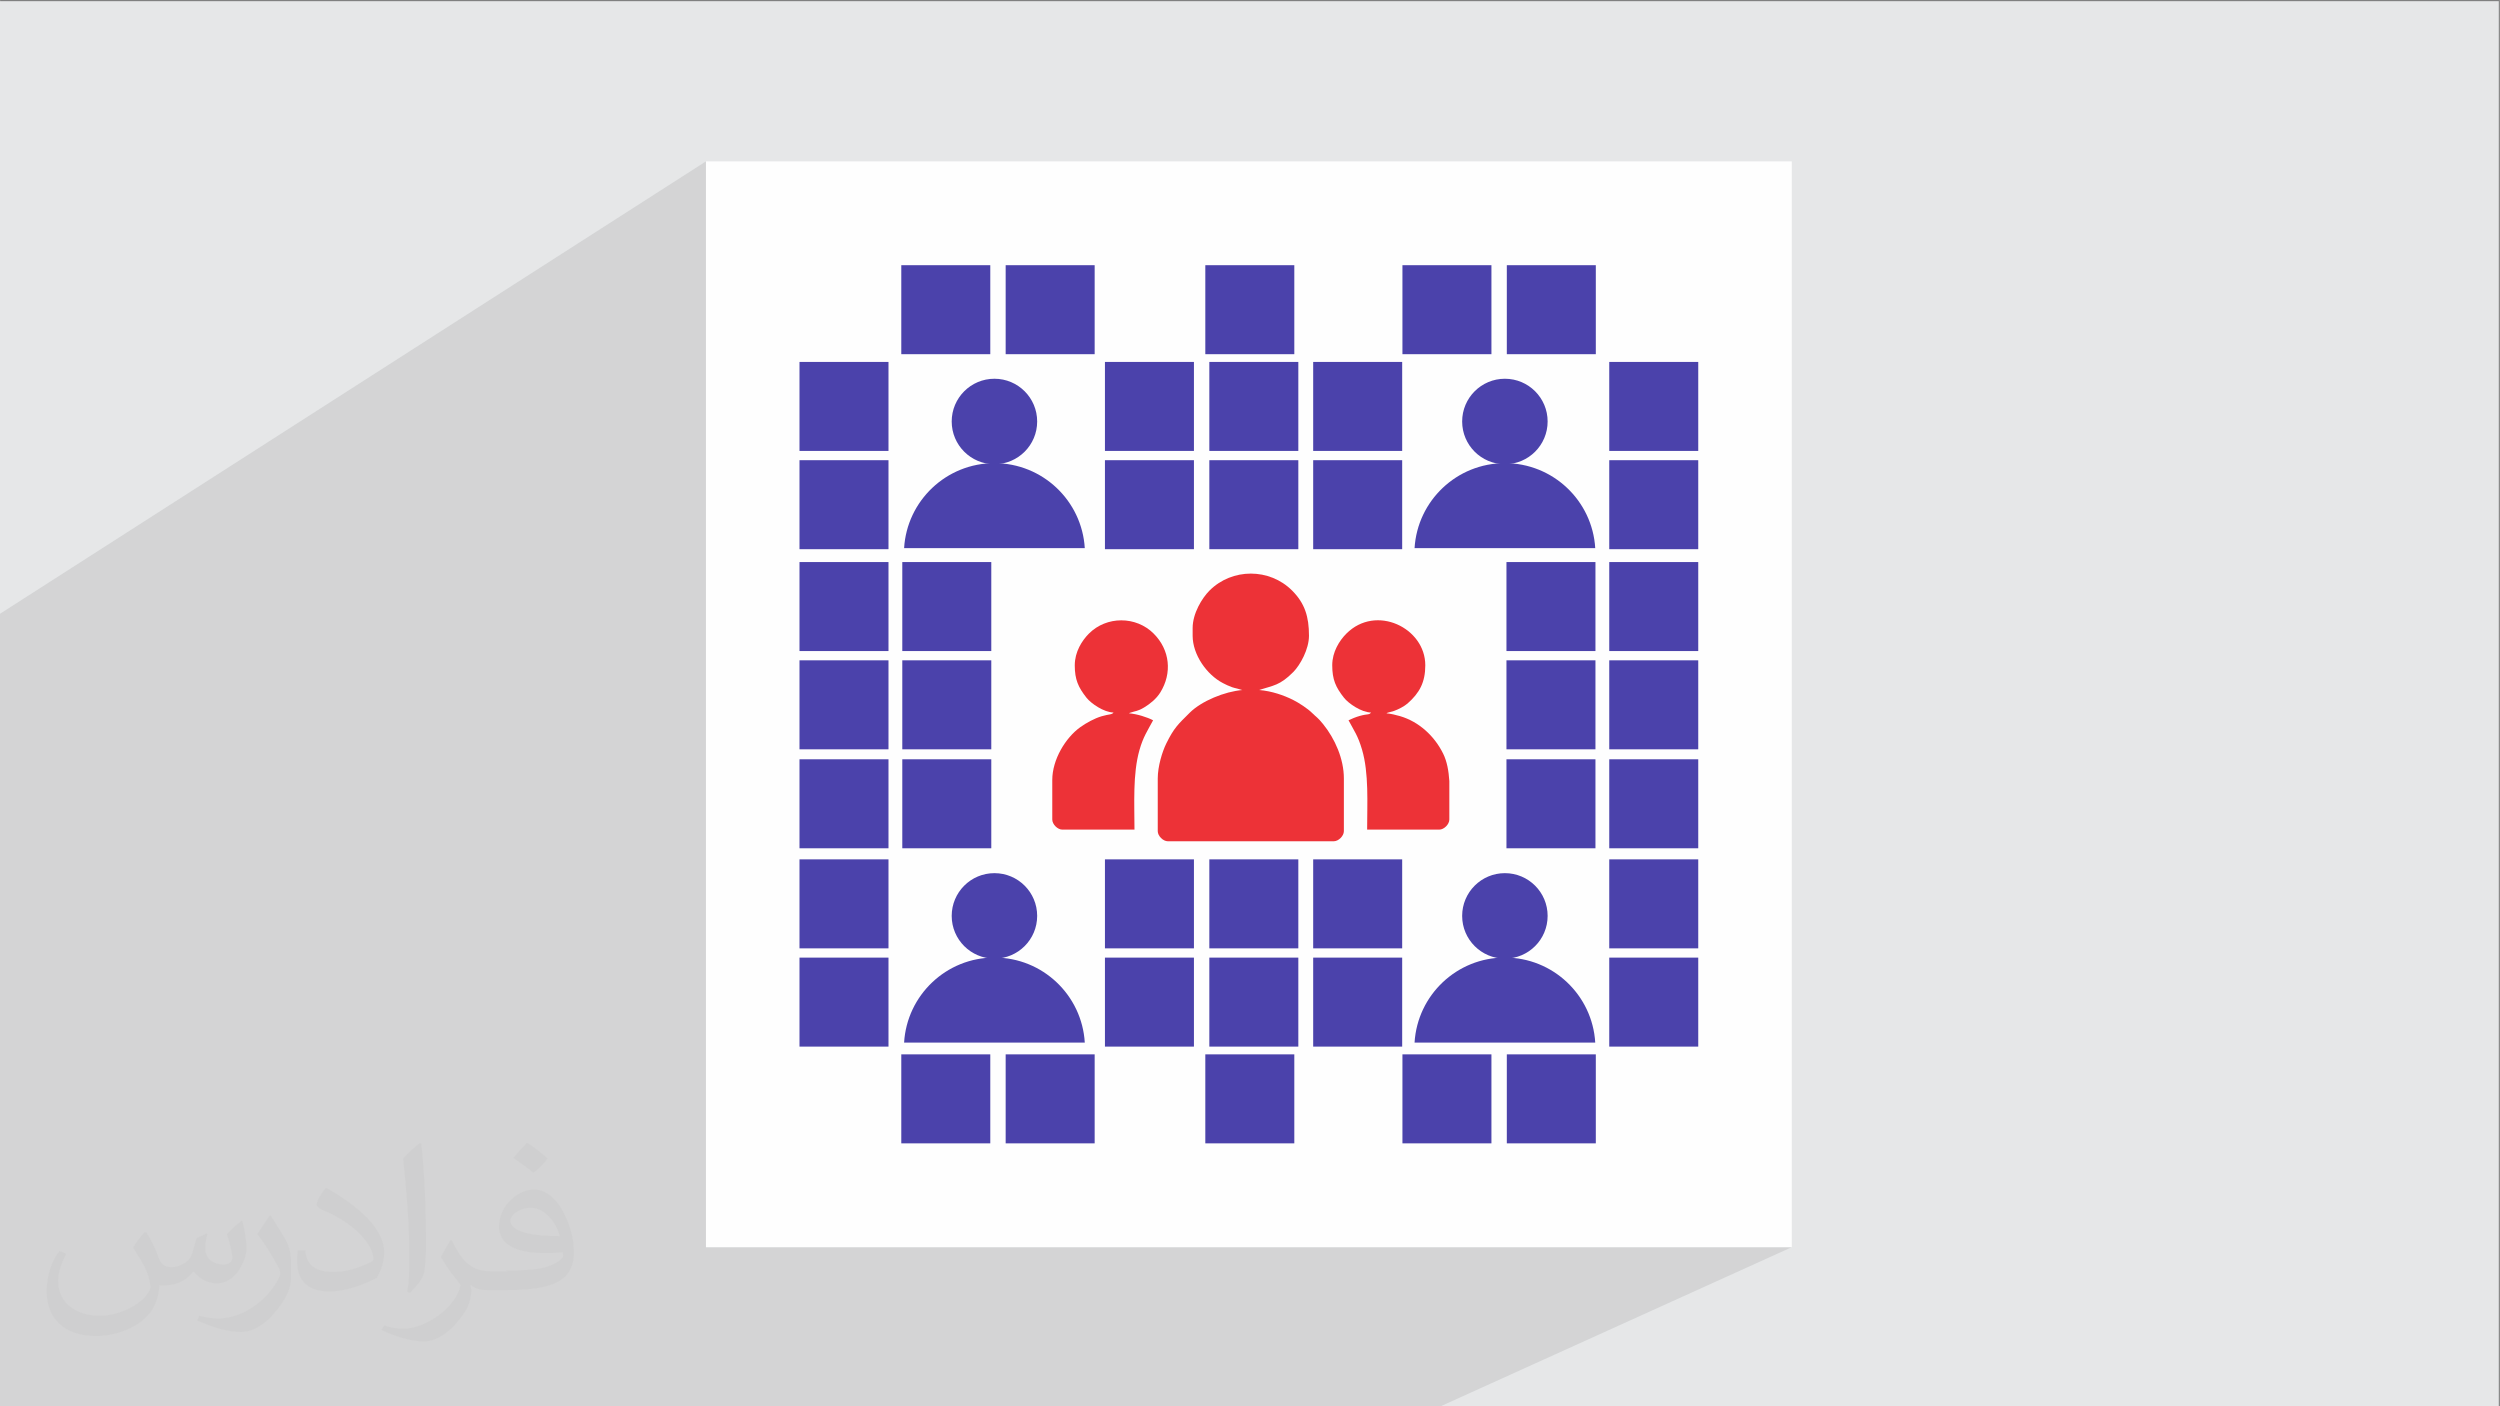 <?xml version="1.0" encoding="UTF-8"?>
<!DOCTYPE svg PUBLIC "-//W3C//DTD SVG 1.1//EN" "http://www.w3.org/Graphics/SVG/1.1/DTD/svg11.dtd">
<!-- Creator: CorelDRAW -->
<svg xmlns="http://www.w3.org/2000/svg" xml:space="preserve" width="3.703in" height="2.083in" version="1.1" style="shape-rendering:geometricPrecision; text-rendering:geometricPrecision; image-rendering:optimizeQuality; fill-rule:evenodd; clip-rule:evenodd"
viewBox="0 0 3703.33 2083.33"
 xmlns:xlink="http://www.w3.org/1999/xlink"
 xmlns:xodm="http://www.corel.com/coreldraw/odm/2003">
 <rect x="0" y="0" width="3703.33" height="2083.33" fill="#808080" stroke="none"/>
 <defs>
  <style type="text/css">
   <![CDATA[
    .fil2 {fill:#FEFEFE}
    .fil5 {fill:#ED3237}
    .fil4 {fill:#4B42AB}
    .fil0 {fill:#E6E7E8}
    .fil3 {fill:#373435;fill-opacity:0.031}
    .fil1 {fill:#373435;fill-opacity:0.102}
   ]]>
  </style>
 </defs>
 <g id="Layer_x0020_1">
  <polygon class="fil0" points="-1.67,1.74 3701.66,1.74 3701.66,2084.93 -1.67,2084.93 "/>
  <polygon class="fil1" points="2130.48,2084.93 581.85,2084.93 -1.67,2084.93 -1.67,910.24 1045.71,239.05 1045.71,1847.62 2654.28,1847.62 "/>
  <rect class="fil2" x="1045.71" y="239.05" width="1608.57" height="1608.57"/>
  <path class="fil3" d="M217.02 1826.24c7,11 12,21 16,32 3,7 5,19 21,19 5,0 11,-1 17,-5 7,-3 12,-9 14,-17l6 -21 15 -7 1 1c-2,8 -3,16 -3,21 0,18 15,24 27,24 7,0 13,-3 13,-10 0,-8 -4,-22 -8,-35 7,-7 14,-14 22,-20l1 1c4,15 6,30 6,40 0,10 -4,20 -8,27 -7,14 -20,25 -36,25 -12,0 -25,-6 -34,-17l-1 0c-9,11 -22,20 -43,20l-7 0c-1,14 -4,24 -9,33 -13,25 -50,42 -85.01,42 -49,0 -73.01,-28 -73.01,-66 0,-23 7,-45 19,-60l10 4c-7,14 -12,27 -12,40 0,35 29,52 62,52 30,0 68.01,-19 75.01,-42 -3,-25 -12,-36 -26,-59 4,-7 10,-15 17,-23l1 0 0 0 0 0 0 0 2 1 0.02 -0.01zm564.05 -133.01c10,6 20,14 30,23 -6,8 -12,15 -21,21 -10,-8 -20,-15 -30,-22 7,-8 14,-15 20,-22l0 0 0 0 1 0 0 -0zm5 96.01c-17,0 -30,11 -30,19 0,17 33,23 73.01,23 -5,-20 -22,-42 -43,-42zm-37 93.01c22,0 41,-1 55,-4 16,-4 30,-12 30,-18 0,-1 0,-3 -1,-5 -9,1 -19,1 -29,1 -29,0 -52,-7 -61,-23 -2,-4 -4,-10 -4,-15 0,-16 7,-32 19,-42 10,-9 21,-14 33,-14 20,0 37,17 48,43 6,14 11,30 11,51 0,14 -4,25 -12,34 -16,16 -45,21 -90.01,21l-20 0 0 0 -5 0c-11,0 -19,-2 -25,-7l-1 0c0,3 1,5 1,7 0,10 -3,23 -10,33 -20,30 -42,43 -60,43 -19,0 -42,-7 -63,-17l4 -7c7,3 16,5 29,5 34,0 78.01,-33 84.01,-64 -1,-3 -4,-6 -7,-10 -10,-12 -16,-22 -22,-32 5,-10 10,-18 14,-25l2 0c14,29 28,46 57,46l5 0 0 0 21 0 0 0 0 0 0 0 -3 -1 -0 -0zm-146.01 31c3,-14 3,-29 3,-43l0 -21c0,-39 -5,-96.01 -9,-133.01 7,-8 17,-17 25,-23l2 1c5,47 7,101.01 7,151.01 0,13 -1,26 -2,35 -1,12 -8,21 -22,35l-3 -1 0 0 -1 -1 -0 0zm-151.02 -62.01c1,18 10,33 41,33 20,0 36,-5 55,-14 3,-1 5,-3 5,-5 0,-12 -9,-27 -24,-41 -14,-13 -34,-25 -52,-32 -6,-3 -8,-5 -8,-8 0,-5 7,-17 13,-24l2 0c20,11 43,27 60,44 15,16 25,33 25,51 0,13 -4,26 -11,38 -22,11 -47,20 -70.01,20 -29,0 -48,-13 -48,-45 0,-3 0,-9 1,-16l10 0 0 0 1 -1 0 0zm-52 -52l18 29c7,11 13,22 13,41l0 24c0,19 -12,39 -32,60 -15,14 -29,20 -42,20 -19,0 -40,-6 -65,-17l3 -7c8,2 17,4 28,4 36,0 72.01,-26 89.01,-58 2,-4 3,-7 3,-9 0,-4 -2,-8 -4,-11 -9,-17 -19,-33 -30,-47 6,-9 12,-18 18,-27l1 0 0 0 0 0 0 0 0 -2 0 -0z"/>
  <g id="_2211311114992">
   <rect class="fil4" x="1335.07" y="392.87" width="131.84" height="131.84"/>
   <rect class="fil4" x="1489.7" y="392.87" width="131.84" height="131.84"/>
   <rect class="fil4" x="2077.49" y="392.87" width="131.84" height="131.84"/>
   <rect class="fil4" x="2232.12" y="392.87" width="131.84" height="131.84"/>
   <rect class="fil4" x="1785.47" y="392.87" width="131.84" height="131.84"/>
   <rect class="fil4" x="1636.77" y="536.18" width="131.84" height="131.84"/>
   <rect class="fil4" x="1791.41" y="536.18" width="131.84" height="131.84"/>
   <rect class="fil4" x="1945.27" y="536.18" width="131.84" height="131.84"/>
   <rect class="fil4" x="1636.77" y="681.75" width="131.84" height="131.84"/>
   <rect class="fil4" x="1791.41" y="681.75" width="131.84" height="131.84"/>
   <rect class="fil4" x="1945.27" y="681.75" width="131.84" height="131.84"/>
   <rect class="fil4" x="1184.27" y="536.18" width="131.84" height="131.84"/>
   <rect class="fil4" x="1184.27" y="681.75" width="131.84" height="131.84"/>
   <rect class="fil4" x="1184.27" y="832.65" width="131.84" height="131.84"/>
   <rect class="fil4" x="1184.27" y="978.22" width="131.84" height="131.84"/>
   <rect class="fil4" x="1336.56" y="832.65" width="131.84" height="131.84"/>
   <rect class="fil4" x="1336.56" y="978.22" width="131.84" height="131.84"/>
   <rect class="fil4" x="1184.27" y="1124.83" width="131.84" height="131.84"/>
   <rect class="fil4" x="1336.56" y="1124.83" width="131.84" height="131.84"/>
   <rect class="fil4" x="2383.87" y="536.18" width="131.84" height="131.84"/>
   <rect class="fil4" x="2383.87" y="681.75" width="131.84" height="131.84"/>
   <rect class="fil4" x="2383.87" y="832.65" width="131.84" height="131.84"/>
   <rect class="fil4" x="2383.87" y="978.22" width="131.84" height="131.84"/>
   <rect class="fil4" x="2231.59" y="832.65" width="131.84" height="131.84"/>
   <rect class="fil4" x="2231.59" y="978.22" width="131.84" height="131.84"/>
   <rect class="fil4" x="2383.87" y="1124.83" width="131.84" height="131.84"/>
   <rect class="fil4" x="2231.59" y="1124.83" width="131.84" height="131.84"/>
   <rect class="fil4" x="1335.07" y="1561.96" width="131.84" height="131.84"/>
   <rect class="fil4" x="1489.7" y="1561.96" width="131.84" height="131.84"/>
   <rect class="fil4" x="2077.49" y="1561.96" width="131.84" height="131.84"/>
   <rect class="fil4" x="2232.12" y="1561.96" width="131.84" height="131.84"/>
   <rect class="fil4" x="1785.47" y="1561.96" width="131.84" height="131.84"/>
   <rect class="fil4" x="1636.77" y="1418.65" width="131.84" height="131.84"/>
   <rect class="fil4" x="1791.41" y="1418.65" width="131.84" height="131.84"/>
   <rect class="fil4" x="1945.27" y="1418.65" width="131.84" height="131.84"/>
   <rect class="fil4" x="1636.77" y="1273.08" width="131.84" height="131.84"/>
   <rect class="fil4" x="1791.41" y="1273.08" width="131.84" height="131.84"/>
   <rect class="fil4" x="1945.27" y="1273.08" width="131.84" height="131.84"/>
   <rect class="fil4" x="1184.27" y="1418.65" width="131.84" height="131.84"/>
   <rect class="fil4" x="1184.27" y="1273.08" width="131.84" height="131.84"/>
   <rect class="fil4" x="2383.87" y="1418.65" width="131.84" height="131.84"/>
   <rect class="fil4" x="2383.87" y="1273.08" width="131.84" height="131.84"/>
   <g>
    <path class="fil5" d="M1766.69 930.33l0 11.49c0,28.1 20.96,57.76 44.79,70.1 4.26,2.2 8.37,4.27 13.47,6.06 2.5,0.88 4.81,1.41 7.22,1.97l8.05 2.3c-25.89,2.15 -60.41,16.26 -77.84,33.6 -17.16,17.06 -23.19,22.17 -34.76,45.65 -5.95,12.08 -12.62,33.72 -12.62,51.72l0 78.12c0,7.05 7.89,14.94 14.93,14.94l245.86 0c7.05,0 14.94,-7.89 14.94,-14.94l0 -78.12c0,-28.95 -13.19,-58.81 -30.84,-80.6 -7.96,-9.83 -9.96,-10.19 -15.98,-16.19 -6.84,-6.8 -19.85,-15.27 -28.61,-19.64 -13.67,-6.8 -31.45,-13.02 -49.79,-14.54 0.25,-0.16 0.67,-0.59 0.8,-0.35 0.13,0.25 0.63,-0.27 0.82,-0.33 18.51,-6.01 28.89,-6 48.66,-26.02 10.18,-10.3 23.24,-33.72 23.24,-53.73 0,-28.03 -6.04,-47.99 -24.98,-66.93 -33.52,-33.52 -88.85,-33.52 -122.38,0 -11.11,11.11 -24.98,33.87 -24.98,55.44z"/>
    <path class="fil5" d="M1973.49 985.48c0,21.4 5.24,32.71 17.36,48.12 6.72,8.55 25.63,21.64 40.08,21.96 -2.91,3.97 -4.13,1.51 -16.76,5.07 -5.66,1.59 -11.87,4.18 -16.55,6.42 8.46,16 13.76,22.35 19.95,43.24 10.43,35.2 7.62,79.68 7.62,118.76l106.85 0c7.04,0 14.93,-7.89 14.93,-14.94l0 -56.97c-0.95,-14.93 -3.41,-29.04 -9.17,-40.7 -12.93,-26.17 -35.85,-47.32 -63.93,-55.55 -5.74,-1.68 -13.87,-3.66 -19.96,-4.17 1.33,-0.85 -0.2,-0.17 2.37,-1.07l8.96 -2.52c6.17,-2.18 15.12,-6.8 19.95,-11.07 17.52,-15.48 26.16,-31.07 26.16,-56.56 0,-55.36 -73.06,-90.79 -116.91,-46.83 -10.19,10.21 -20.95,26.97 -20.95,46.83z"/>
    <path class="fil5" d="M1592.06 985.48c0,21.4 5.24,32.71 17.36,48.12 6.72,8.55 25.63,21.64 40.08,21.96 -2.51,3.43 -6.3,2.2 -17.49,5.48 -10.74,3.14 -23.14,10 -31.93,16.33 -21.68,15.61 -41.34,47.83 -41.34,78.14l0 58.59c0,7.05 7.89,14.94 14.94,14.94l106.84 0c0,-37.95 -2.7,-82.38 7.37,-117.86 5.65,-19.93 11.93,-28.47 20.21,-44.13 -8.43,-4.46 -23.78,-9.35 -35.61,-10.34 1.33,-0.85 -0.2,-0.17 2.37,-1.07 7.19,-2.53 10.33,-1.78 19.97,-7.6 9.14,-5.52 18.18,-12.96 23.87,-22.09 17.91,-28.74 14.46,-63.06 -9.72,-87.3 -26.18,-26.24 -69.84,-26.19 -95.96,0 -10.19,10.21 -20.95,26.97 -20.95,46.83z"/>
   </g>
   <g>
    <path class="fil4" d="M1473.07 686.12c71.32,0 129.62,55.69 133.83,125.95l-267.66 0c4.2,-70.26 62.51,-125.95 133.83,-125.95z"/>
    <circle class="fil4" cx="1473.06" cy="624.4" r="63.31"/>
   </g>
   <g>
    <path class="fil4" d="M2229.28 686.12c71.32,0 129.62,55.69 133.83,125.95l-267.66 0c4.21,-70.26 62.51,-125.95 133.83,-125.95z"/>
    <circle class="fil4" cx="2229.27" cy="624.4" r="63.31"/>
   </g>
   <g>
    <path class="fil4" d="M1473.07 1418.55c71.32,0 129.62,55.68 133.83,125.95l-267.66 0c4.2,-70.27 62.51,-125.95 133.83,-125.95z"/>
    <circle class="fil4" cx="1473.06" cy="1356.83" r="63.31"/>
   </g>
   <g>
    <path class="fil4" d="M2229.28 1418.55c71.32,0 129.62,55.68 133.83,125.95l-267.66 0c4.21,-70.27 62.51,-125.95 133.83,-125.95z"/>
    <circle class="fil4" cx="2229.27" cy="1356.83" r="63.31"/>
   </g>
  </g>
 </g>
</svg>

